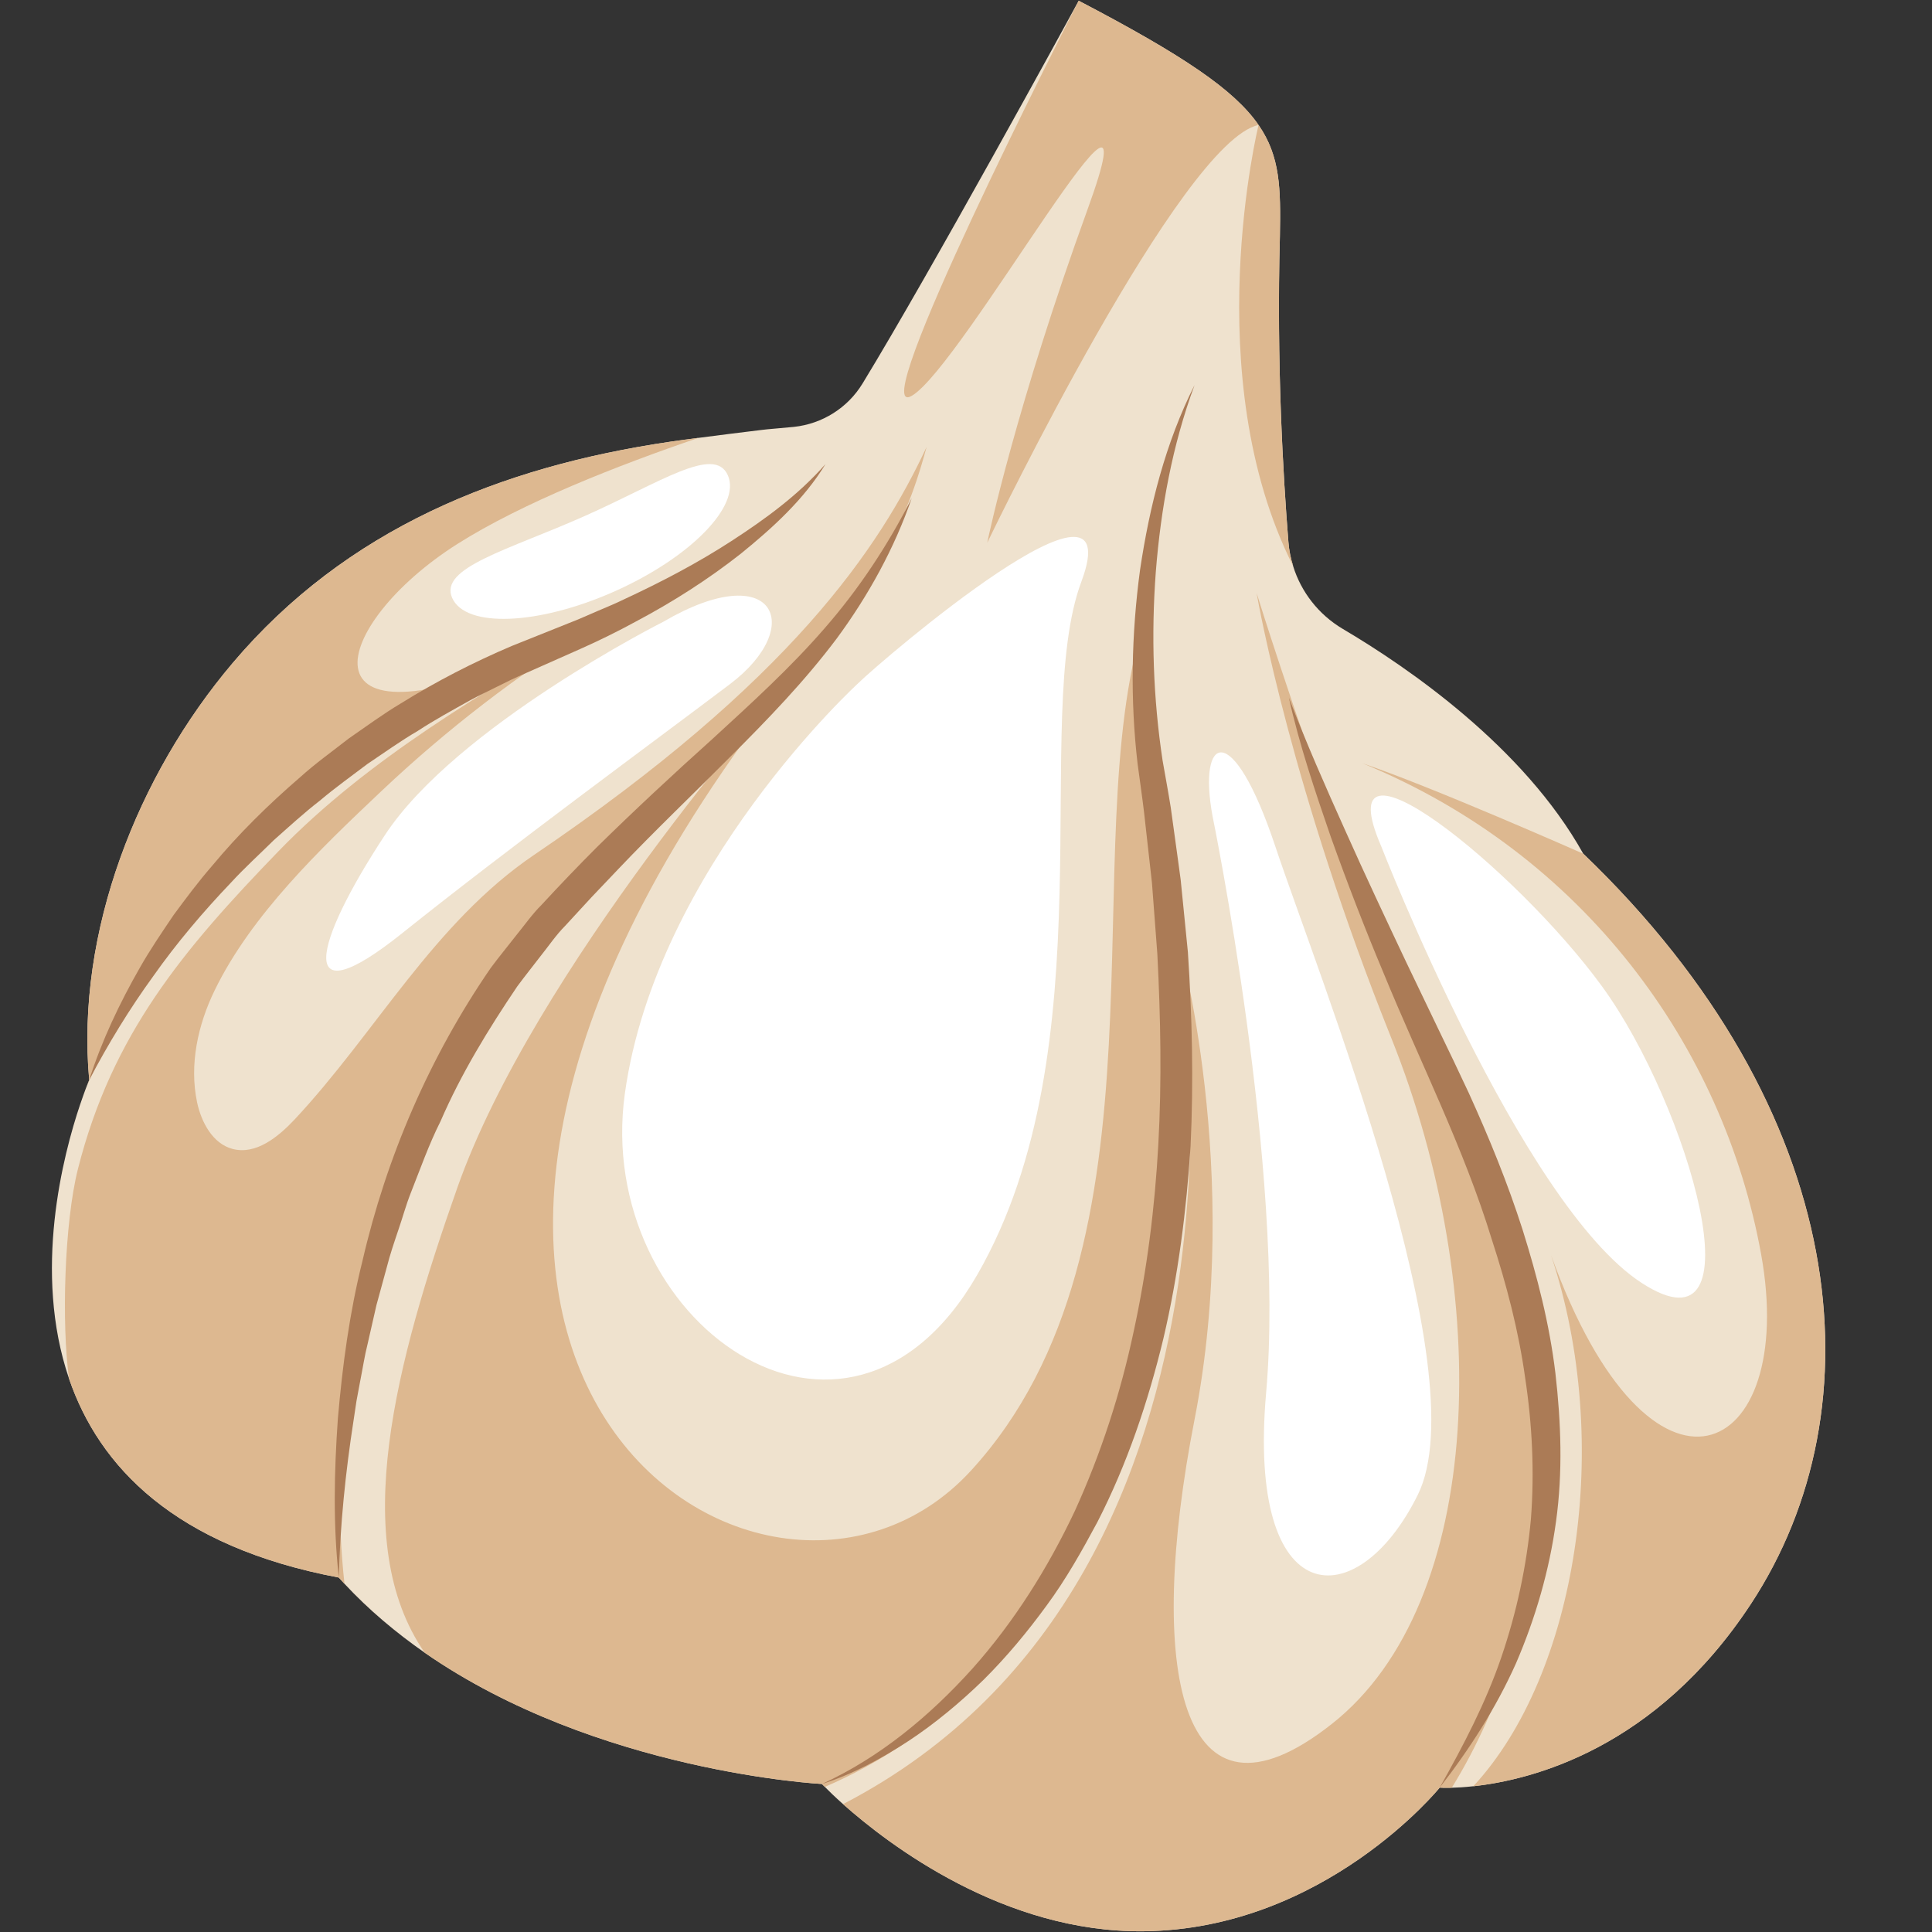 <svg version="1.0" preserveAspectRatio="xMidYMid meet" height="1080" viewBox="0 0 810 810" zoomAndPan="magnify" width="1080" xmlns:xlink="http://www.w3.org/1999/xlink" xmlns="http://www.w3.org/2000/svg"><rect x="0" y="0" width="810" height="810" fill="#333333" stroke="none"/><defs><clipPath id="57cf4c5a7e"><path clip-rule="nonzero" d="M 21.77 0.312 L 765.258 0.312 L 765.258 809.699 L 21.77 809.699 Z M 21.77 0.312"></path></clipPath><clipPath id="be616cee62"><path clip-rule="nonzero" d="M 353 248.125 L 647.98 248.125 L 647.98 809.699 L 353 809.699 Z M 353 248.125"></path></clipPath></defs><g clip-path="url(#57cf4c5a7e)"><path fill-rule="nonzero" fill-opacity="1" d="M 734.07 672.457 C 694.133 733.211 642.227 746.227 617.695 748.891 C 614.035 749.297 610.965 749.473 608.66 749.523 C 605.406 749.613 603.598 749.473 603.598 749.473 C 603.598 749.473 555.395 808.926 479.363 809.695 C 420.859 810.281 372.613 773.422 353.453 756.391 C 349.797 753.137 347.223 750.605 345.82 749.16 C 345.008 748.395 344.602 747.941 344.602 747.941 C 344.602 747.941 250.363 743.062 178.078 692.918 C 166.109 684.562 154.676 675.031 144.422 664.008 C 143.609 663.148 142.844 662.293 142.027 661.391 C 73 648.375 41.512 614.676 28.953 578.039 C 13.637 533.23 26.508 484.082 33.559 463.164 C 33.605 462.984 33.695 462.758 33.785 462.527 C 34.598 460.184 35.273 458.195 35.863 456.66 C 35.91 456.57 35.91 456.523 35.953 456.43 C 36.855 454.086 37.402 452.82 37.402 452.82 C 31.754 390.656 57.73 324.977 97.531 277.996 C 145.148 221.754 209.703 195.688 280.945 185.207 C 284.875 184.621 288.852 184.078 292.828 183.582 C 301.684 182.406 310.582 181.324 319.438 180.238 C 321.742 179.922 326.934 179.559 332.809 178.977 C 344.738 177.711 355.398 171.023 361.637 160.77 C 390.137 114.059 448.059 8.039 452.035 0.719 C 452.168 0.445 452.258 0.312 452.258 0.312 C 496.258 23.305 517.492 37.715 527.656 52.398 C 536.785 65.586 536.961 79.008 536.602 98.973 C 535.156 152.32 537.961 199.664 540.172 227.223 C 540.445 230.695 541.117 234.09 542.16 237.34 L 542.16 237.387 C 545.543 248.273 552.867 257.668 562.898 263.629 C 590.363 279.848 638.793 313.094 663.777 357.91 C 663.82 357.953 663.82 357.953 663.82 357.953 C 776.039 465.602 788.281 590.059 734.07 672.457" fill="#efe2ce"></path></g><path fill-rule="nonzero" fill-opacity="1" d="M 223.801 274.246 C 227.637 272.438 231.523 270.723 235.5 269.008 C 231.434 270.902 227.547 272.668 223.801 274.246" fill="#ddb890"></path><path fill-rule="nonzero" fill-opacity="1" d="M 223.617 274.336 C 127.031 319.238 72.727 391.062 72.727 391.062 C 72.727 391.062 45.531 432.988 35.953 456.43 C 36.855 454.086 37.402 452.82 37.402 452.82 C 31.754 390.656 57.73 324.977 97.531 277.996 C 145.148 221.754 209.703 195.688 280.945 185.207 C 284.875 184.621 288.852 184.078 292.828 183.582 C 259.309 195.008 219.145 210.73 191.723 228.078 C 138.547 261.824 123.188 317.523 223.617 274.336" fill="#ddb890"></path><path fill-rule="nonzero" fill-opacity="1" d="M 388.469 187.422 C 385.531 198.312 380.875 214.117 369.945 233.77 C 368.859 235.805 367.641 237.879 366.332 240.004 C 353.727 261.102 333.941 286.129 302.047 313.953 C 301.906 314.09 301.727 314.227 301.594 314.359 C 280.902 332.43 260.891 351.449 242.773 372.141 C 242.094 372.906 241.414 373.676 240.742 374.441 C 207.805 412.434 183.273 455.844 165.25 502.645 C 164.66 504.137 164.121 505.629 163.578 507.117 C 149.98 544.023 142.93 583.148 142.48 622.402 C 142.48 622.449 142.48 622.496 142.48 622.496 C 142.301 636.363 142.93 650.23 144.422 664.008 C 143.609 663.148 142.844 662.293 142.027 661.391 C 73 648.375 41.512 614.676 28.953 578.039 C 25.746 555.047 26.984 512.676 32.676 490.086 C 47 433.617 76.613 398.383 116.816 356.824 C 154 318.426 203.062 289.742 249.277 262.91 C 217.246 282.742 187.25 305.82 159.871 331.707 C 134.484 355.695 105.434 383.434 89.984 415.234 C 82.934 429.738 79.32 446.359 82.621 462.129 C 84.426 470.57 89.172 479.469 97.48 481.688 C 107.242 484.305 116.594 476.715 123.508 469.352 C 157.523 432.988 181.832 387 223.801 358.496 C 331.68 285.402 368.68 229.75 388.469 187.422" fill="#ddb890"></path><path fill-rule="nonzero" fill-opacity="1" d="M 346.094 194.574 C 337.066 209.398 323.926 221.324 310.469 232.238 C 296.777 243 282.023 252.395 266.648 260.551 C 259.004 264.715 251.195 268.574 243.242 272.098 L 219.742 282.527 C 215.871 284.199 212.07 286.027 208.309 287.945 C 204.555 289.855 200.719 291.609 197.027 293.645 C 189.676 297.773 182.254 301.777 175.199 306.41 C 167.91 310.656 161.07 315.602 154.059 320.285 C 147.34 325.375 140.461 330.281 134.023 335.734 C 127.34 340.902 121.133 346.625 114.805 352.23 C 108.793 358.156 102.523 363.852 96.797 370.078 C 85.129 382.332 74.113 395.285 64.309 409.184 C 54.312 422.957 45.395 437.547 37.383 452.82 C 42.621 436.379 50.098 420.645 58.719 405.566 C 63.023 398 67.93 390.828 72.805 383.598 C 77.973 376.602 83.191 369.594 88.918 363.016 C 100.059 349.582 112.562 337.297 125.789 325.891 C 132.281 320.02 139.418 314.945 146.301 309.555 C 153.504 304.605 160.531 299.379 168.059 294.906 C 182.91 285.668 198.516 277.641 214.605 270.809 L 238.582 261.211 C 242.562 259.719 246.395 257.922 250.301 256.266 C 254.203 254.613 258.133 252.992 261.934 251.129 C 277.305 243.98 292.375 236.098 306.617 226.855 C 320.84 217.637 334.727 207.516 346.094 194.574" fill="#ab7b56"></path><path fill-rule="nonzero" fill-opacity="1" d="M 490.023 509.199 C 489.98 509.422 489.938 509.695 489.938 509.918 C 487.629 527.582 484.336 546.781 479.68 567.875 C 479.633 568.012 479.633 568.195 479.59 568.328 C 479.59 568.371 479.59 568.418 479.547 568.461 C 454.016 684.426 388.602 730.867 345.82 749.16 C 345.008 748.395 344.602 747.941 344.602 747.941 C 344.602 747.941 250.363 743.062 178.078 692.918 C 145.777 646.344 166.016 570.996 191.723 497.992 C 223.844 406.832 325.309 291.73 331.633 284.637 C 106.742 568.691 320.16 711.398 407.082 616.574 C 494.047 521.707 450 354.562 479.59 260.648 C 470.602 310.07 485.871 346.027 491.875 403.895 C 494.816 432.309 495.535 466.008 490.023 509.199" fill="#ddb890"></path><g clip-path="url(#be616cee62)"><path fill-rule="nonzero" fill-opacity="1" d="M 647.738 593.809 L 647.738 593.852 C 647.914 629.586 643.266 661.887 634.773 690.344 C 628.219 712.477 619.32 732.266 608.66 749.523 C 605.406 749.613 603.598 749.473 603.598 749.473 C 603.598 749.473 555.395 808.926 479.363 809.695 C 420.859 810.281 372.613 773.422 353.453 756.391 C 540.398 659.445 494.137 394.094 494.137 394.094 C 494.137 394.094 521.152 491.215 500.824 595.117 C 480.492 699.016 494.047 773.555 558.422 722.734 C 622.797 671.91 626.188 542.035 583.27 435.109 C 541.707 331.574 527.656 253.418 526.844 248.637 C 527.93 252.113 541.211 294.754 561.855 351.672 C 561.855 351.766 561.902 351.902 561.945 351.988 C 561.988 352.035 561.988 352.078 562.035 352.125 C 591.582 406.926 611.145 455.527 623.977 494.605 C 624.02 494.832 624.109 495.059 624.203 495.324 C 643.176 553.332 647.332 589.922 647.691 593.535 C 647.738 593.719 647.738 593.809 647.738 593.809" fill="#ddb890"></path></g><path fill-rule="nonzero" fill-opacity="1" d="M 734.07 672.457 C 694.133 733.211 642.227 746.227 617.695 748.891 C 661.062 702.133 676.652 605.191 650.266 526.18 C 692.191 642.414 753.945 611.922 738.363 525.867 C 722.547 438.496 663.82 357.953 571.207 320.008 C 600.891 330.082 661.879 357.098 663.777 357.91 C 663.82 357.953 663.82 357.953 663.82 357.953 C 776.039 465.602 788.281 590.059 734.07 672.457" fill="#ddb890"></path><path fill-rule="nonzero" fill-opacity="1" d="M 344.586 747.957 C 369.039 736.73 389.891 719.309 407.578 699.699 C 425.238 679.93 439.359 657.332 450.625 633.496 C 461.566 609.484 469.773 584.25 475.262 558.398 C 480.891 532.574 484.18 506.215 485.637 479.734 C 487.102 453.23 486.594 426.621 485.227 400.039 L 483.719 380.117 L 482.965 370.148 L 481.855 360.25 L 479.637 340.434 C 478.848 333.773 477.84 327.012 476.953 320.312 C 473.777 293.234 474.352 265.793 477.973 238.914 C 481.961 212.141 488.688 185.535 500.824 161.449 C 491.492 186.656 486.688 213.168 484.586 239.645 C 482.586 266.156 483.469 292.789 487.438 318.949 C 488.578 325.523 489.812 332 490.859 338.637 L 493.637 358.785 L 495.008 368.867 L 496.016 378.965 L 498.027 399.164 C 499.82 426.184 500.438 453.324 499.16 480.477 C 497.41 507.586 493.984 534.676 487.746 561.234 C 481.355 587.715 472.578 613.785 460.094 638.121 C 453.637 650.16 446.938 662.102 438.812 673.105 C 430.77 684.133 422.035 694.66 412.367 704.266 C 402.594 713.754 392.125 722.516 380.793 729.984 C 369.449 737.375 357.438 743.895 344.586 747.957" fill="#ab7b56"></path><path fill-rule="nonzero" fill-opacity="1" d="M 540.355 292.449 C 547.609 311.41 555.777 329.926 564.082 348.379 C 572.328 366.852 580.945 385.152 589.582 403.434 L 602.703 430.773 C 607.113 439.836 611.48 449.012 615.82 458.297 C 624.273 476.906 632.055 495.898 638.336 515.504 C 644.488 535.113 649.66 555.195 652.121 575.797 C 654.484 596.344 655.234 617.262 652.375 637.859 C 649.574 658.441 643.73 678.465 635.594 697.34 C 627.184 716.148 616.043 733.438 603.598 749.461 C 613.562 731.738 622.934 713.859 629.41 694.891 C 635.879 675.961 640.066 656.445 641.855 636.734 C 643.355 616.98 642.391 597.133 639.41 577.551 C 636.691 557.922 631.613 538.602 625.441 519.637 C 613.746 481.422 595.445 445.438 579.961 407.711 C 572.098 388.969 564.777 369.992 557.934 350.844 C 551.32 331.625 544.762 312.32 540.355 292.449" fill="#ab7b56"></path><path fill-rule="nonzero" fill-opacity="1" d="M 527.656 52.398 C 495.266 59.219 416.93 221.348 413.902 227.539 C 414.582 224.238 426.098 170.074 456.004 87.68 C 486.906 2.57 403.332 153.902 382.234 165.965 C 361.723 177.711 447.242 10.113 452.035 0.719 C 452.168 0.445 452.258 0.312 452.258 0.312 C 496.258 23.305 517.492 37.715 527.656 52.398" fill="#ddb890"></path><path fill-rule="nonzero" fill-opacity="1" d="M 527.656 52.398 C 536.785 65.586 536.961 79.008 536.602 98.973 C 535.156 152.32 537.961 199.664 540.172 227.223 C 540.445 230.695 541.117 234.09 542.16 237.34 C 501.859 157.426 527.656 52.398 527.656 52.398" fill="#ddb890"></path><path fill-rule="nonzero" fill-opacity="1" d="M 142.043 661.371 C 139.621 639.309 140.086 616.984 141.652 594.785 C 143.57 572.613 146.523 550.395 151.961 528.672 C 162.02 485.07 180.141 443.012 205.773 405.777 C 209.145 401.238 212.758 396.852 216.242 392.383 C 219.824 388.012 223.094 383.281 227.055 379.359 C 234.656 371.121 242.363 363.074 250.227 355.203 C 266.102 339.598 282.375 324.461 298.797 309.715 C 315.047 294.793 331.301 280.027 345.641 263.508 C 360.023 247.051 372.219 228.664 382.234 208.883 C 375.004 229.84 364.105 249.637 350.82 267.68 C 337.355 285.609 321.777 301.73 306.094 317.367 C 290.465 333.094 274.512 348.273 259.371 364.207 L 248.02 376.141 L 236.91 388.203 C 233.031 392.113 230.066 396.582 226.68 400.793 C 223.402 405.07 220.031 409.27 216.828 413.605 C 204.734 431.531 193.367 450.074 184.719 470.047 C 179.824 479.762 176.215 490.055 172.203 500.184 C 170.199 505.25 168.793 510.531 167.004 515.684 C 165.266 520.855 163.492 526.023 162.156 531.328 L 157.832 547.152 L 154.188 563.168 C 152.828 568.488 152.047 573.918 150.961 579.297 L 149.453 587.395 L 148.23 595.543 C 144.859 617.262 142.605 639.23 142.043 661.371" fill="#ab7b56"></path><path fill-rule="nonzero" fill-opacity="1" d="M 305.148 199.262 C 310.797 211.961 289.508 233.77 257.594 247.969 C 225.68 262.164 195.227 263.379 189.574 250.684 C 183.922 237.98 213.191 230.566 245.102 216.367 C 277.016 202.168 299.496 186.559 305.148 199.262" fill="#ffffff"></path><path fill-rule="nonzero" fill-opacity="1" d="M 278.145 260.648 C 278.145 260.648 191.516 304.309 161.418 350.047 C 131.32 395.789 123.418 427.406 168.594 391.27 C 213.77 355.129 273.918 311.094 306.055 286.809 C 338.188 262.516 324.562 233.531 278.145 260.648" fill="#ffffff"></path><path fill-rule="nonzero" fill-opacity="1" d="M 360.027 286.242 C 360.027 286.242 275.172 363.602 261.977 458.469 C 248.781 553.332 354.625 630.145 409.723 534.449 C 464.816 438.754 432.055 300.922 453.359 243.891 C 474.668 186.859 369.383 276.988 360.027 286.242" fill="#ffffff"></path><path fill-rule="nonzero" fill-opacity="1" d="M 508.359 342.145 C 508.359 342.145 539.02 491.215 530.84 583.82 C 522.664 676.434 569.02 677.938 594.406 626.738 C 619.793 575.543 552.785 409.148 534.711 354.941 C 516.641 300.734 502.09 308.176 508.359 342.145" fill="#ffffff"></path><path fill-rule="nonzero" fill-opacity="1" d="M 579.133 354.941 C 579.133 354.941 637.59 505.016 688.312 537.898 C 739.035 570.777 707.887 463.359 671.75 413.668 C 635.605 363.977 555 299.34 579.133 354.941" fill="#ffffff"></path></svg>